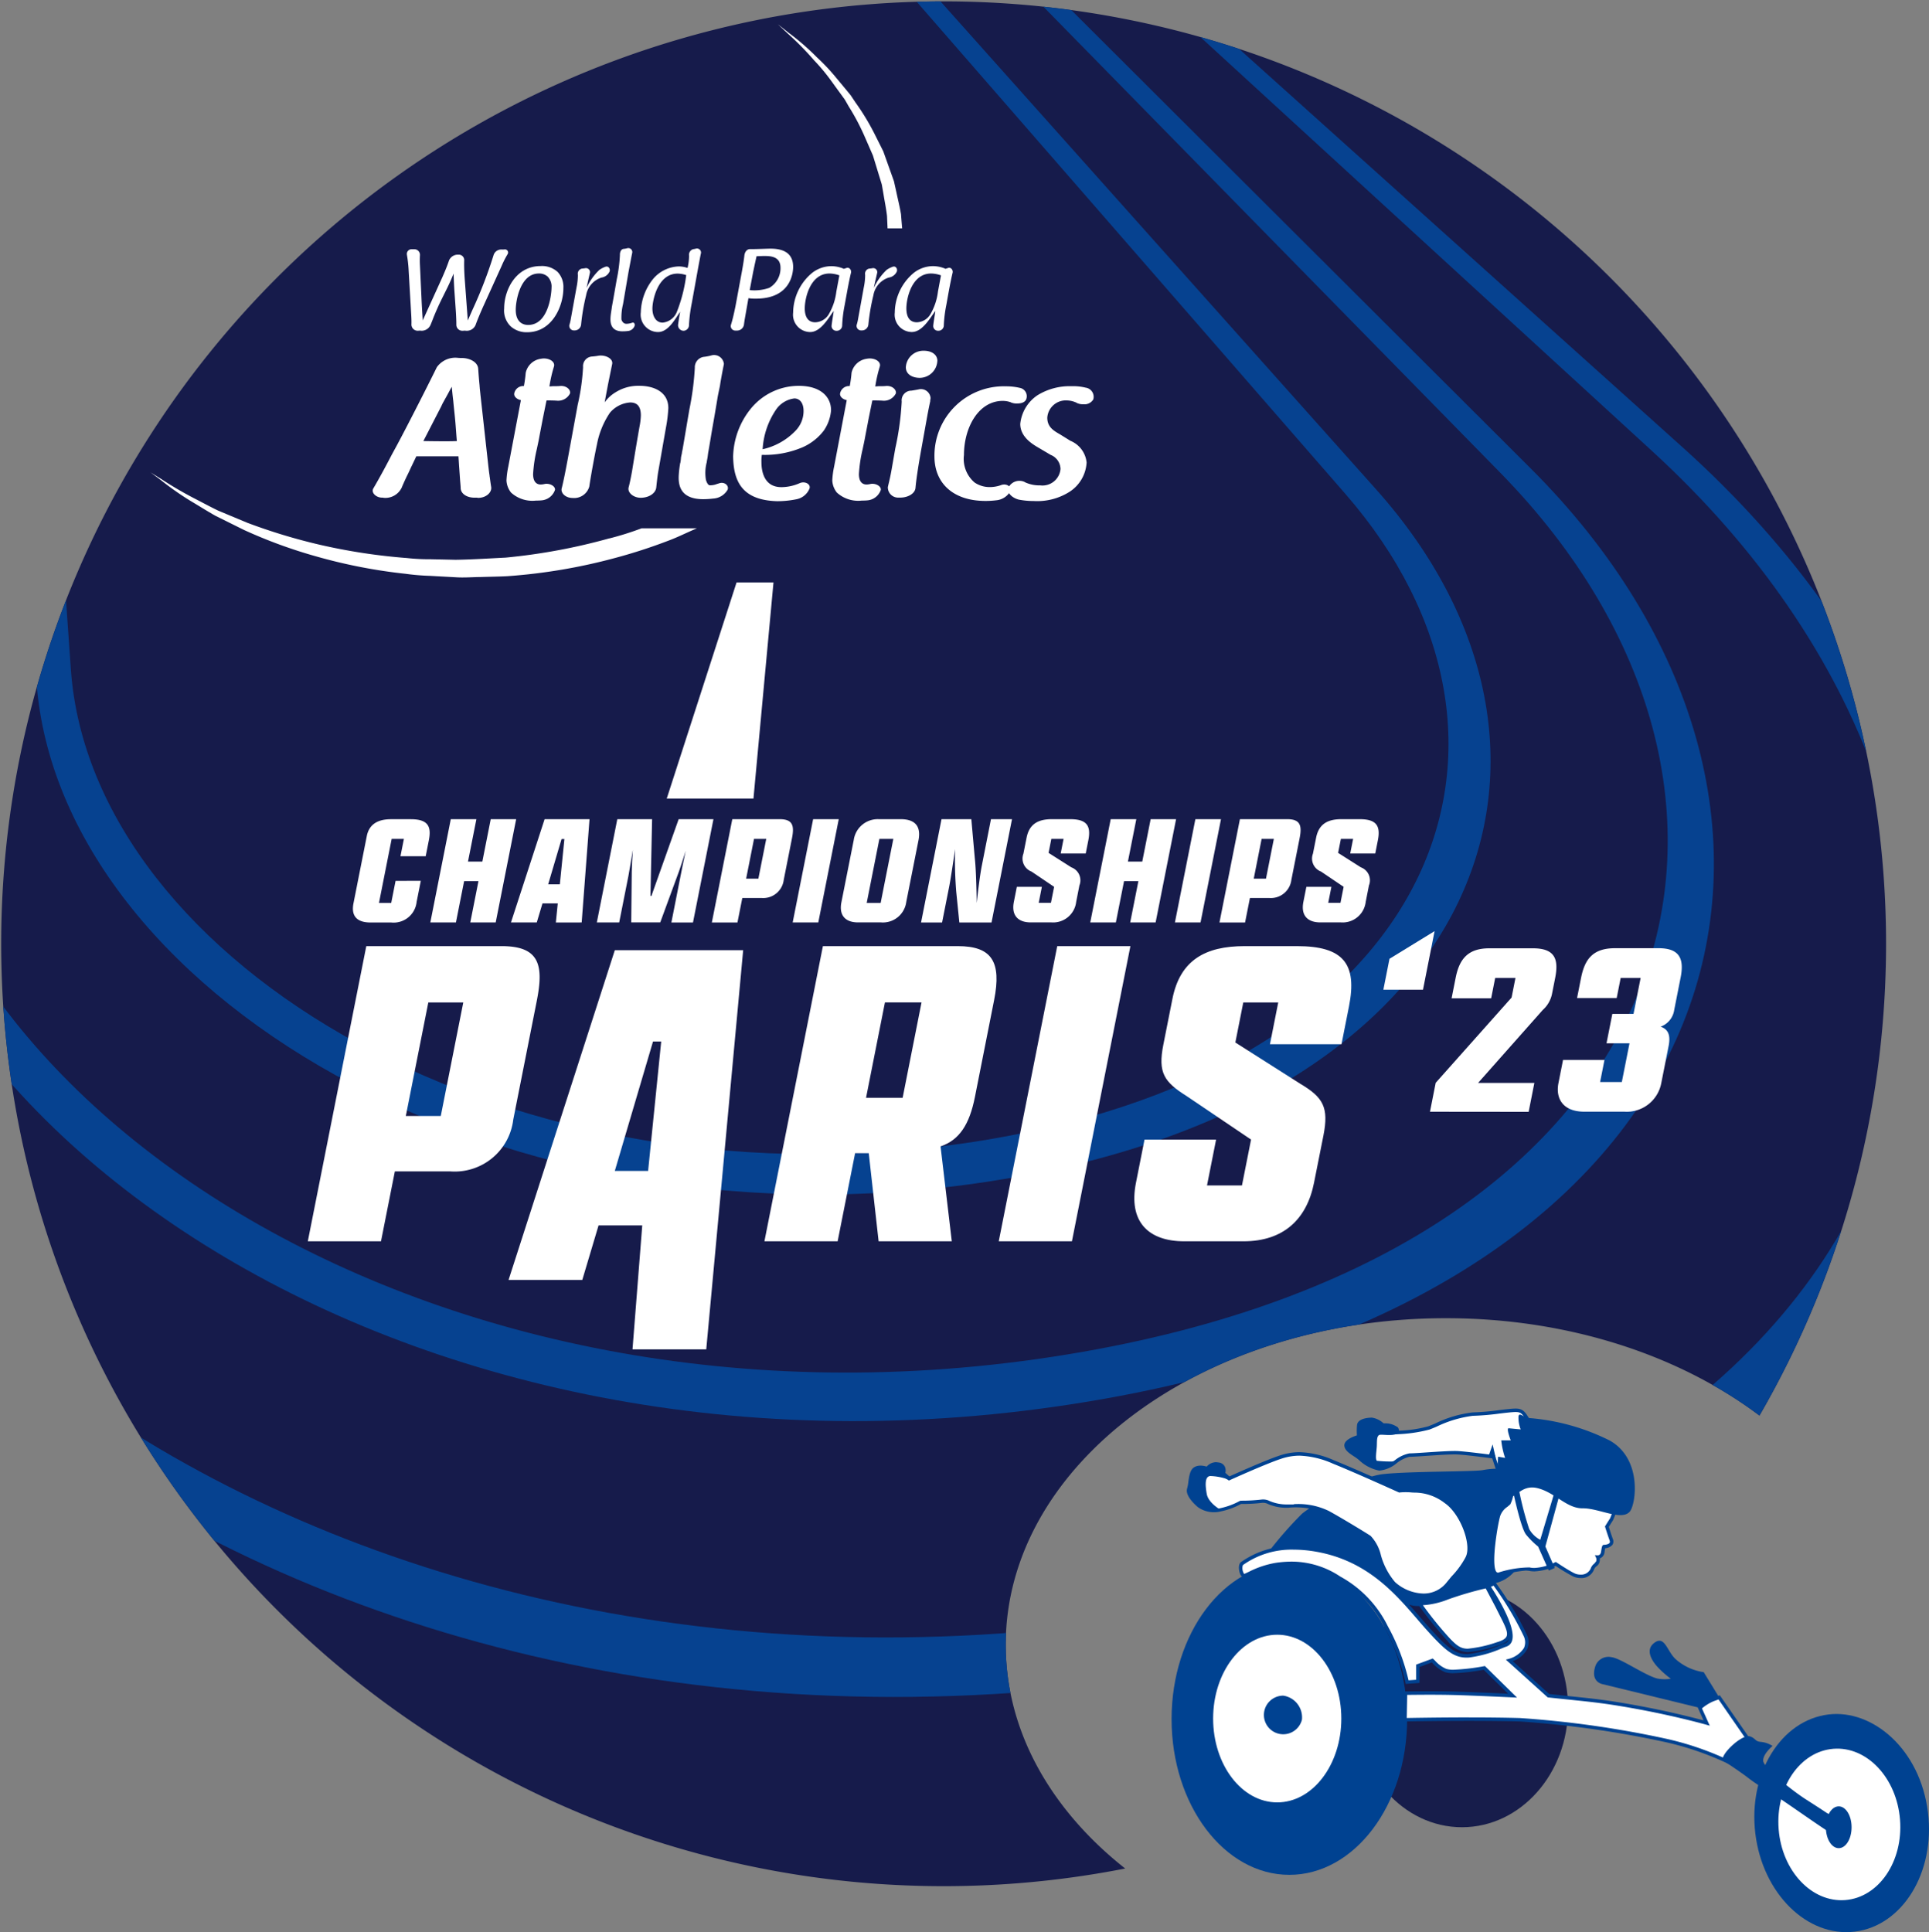 <?xml version="1.0" encoding="UTF-8"?> <svg xmlns="http://www.w3.org/2000/svg" xmlns:xlink="http://www.w3.org/1999/xlink" width="168.698" height="168.98" viewBox="0 0 168.698 168.98"><rect x="0" y="0" width="168.698" height="168.98" fill="#808080" stroke="none"/><defs><clipPath id="clip-path"><path id="Tracé_290" data-name="Tracé 290" d="M132.319,182.109c0-15.78,17.238-28.571,38.5-28.571,10.731,0,20.434,3.26,27.417,8.515a82.42,82.42,0,1,0-55.471,39.615C136.291,196.558,132.319,189.679,132.319,182.109Z" transform="translate(-44.364 -38.251)" fill="#161b4b"></path></clipPath><clipPath id="clip-path-2"><path id="Tracé_316" data-name="Tracé 316" d="M422.686,423.4a13.452,13.452,0,0,0-3.827,1.209,12.877,12.877,0,0,1-2.906.4s.3-.252,0-.4a1.654,1.654,0,0,0-.806-.253h-.3a1.992,1.992,0,0,0-.955-.5c-.4,0-1.109.1-1.16.5a6.383,6.383,0,0,0,0,1.008s-1.159.318-1.107.787.8.774,1.208,1.125a3.484,3.484,0,0,0,1.713.907c.7.1,1.965-1.208,2.619-1.208s3.343-.254,4.23-.2c.854.05,3.121.354,3.121.354l.353,1.064s1.916,1.151,3.274.749.787-2.789.787-2.789-.67-1.14-1.208-1.947-.6-1.139-1.275-1.139-2.619.334-3.76.334" transform="translate(-411.622 -423.061)" fill="none"></path></clipPath><clipPath id="clip-path-3"><path id="Tracé_332" data-name="Tracé 332" d="M376.638,435.247c-1.362.454-4.434,1.85-4.434,1.85l-.5-.438a.575.575,0,0,0-.4-.806.964.964,0,0,0-1.006.39,1.333,1.333,0,0,0-1.061,0c-.453.264-.4,1.322-.554,1.775s.455,1.109.908,1.488a2.364,2.364,0,0,0,1.862.325,6.379,6.379,0,0,0,1.764-.655,14.826,14.826,0,0,0,1.862-.1c.243-.053.468.078.837.209a3.869,3.869,0,0,0,1.431.221,6.739,6.739,0,0,1,3.52.577c1.013.554,2.926,1.71,3.631,2.165s1.007,3.023,2.115,4.029,3.322,1.714,4.733,0A10.19,10.19,0,0,0,393,444.06c.613-1.139-.454-3.978-1.863-4.934a4.649,4.649,0,0,0-2.972-.956,4.94,4.94,0,0,0-1.083,0s-3.652-1.663-5.767-2.521a7.962,7.962,0,0,0-2.966-.7,5.316,5.316,0,0,0-1.715.3" transform="translate(-368.654 -434.946)" fill="none"></path></clipPath></defs><g id="Groupe_255" data-name="Groupe 255" transform="translate(-44.364 -38.251)"><path id="Tracé_278" data-name="Tracé 278" d="M432.845,482.106c0,5.766-4.154,10.439-9.278,10.439s-9.28-4.673-9.28-10.439,4.154-10.442,9.28-10.442,9.278,4.674,9.278,10.442" transform="translate(-251.349 -294.488)" fill="#171d4b"></path><g id="Groupe_238" data-name="Groupe 238" transform="translate(44.364 38.251)"><path id="Tracé_279" data-name="Tracé 279" d="M132.319,182.109c0-15.78,17.238-28.571,38.5-28.571,10.731,0,20.434,3.26,27.417,8.515a82.42,82.42,0,1,0-55.471,39.615C136.291,196.558,132.319,189.679,132.319,182.109Z" transform="translate(-44.364 -38.251)" fill="#161b4b"></path><g id="Groupe_237" data-name="Groupe 237" clip-path="url(#clip-path)"><g id="Groupe_236" data-name="Groupe 236" transform="translate(-64.366 -46.445)"><g id="Groupe_229" data-name="Groupe 229" transform="translate(0 10.304)"><g id="Groupe_224" data-name="Groupe 224"><path id="Tracé_280" data-name="Tracé 280" d="M45.4,172.566C-92.588,204.223-176.6,101.746-152.259,29.311l34.082-101.4,1.23-.111L-149.016,28.865C-171.083,98.41-89.156,193.937,41.7,164.54,156.432,138.766,141.522,45.351,78.567-2.467L-16.114-74.384l1.238-.116,96,71.681C147.084,46.433,165.55,145,45.4,172.566Z" transform="translate(156.442 74.5)" fill="#064290"></path></g><g id="Groupe_225" data-name="Groupe 225" transform="translate(18.636 0.583)"><path id="Tracé_281" data-name="Tracé 281" d="M68.053,137.271C-37.665,159.246-110.7,87.033-96.547,28.316L-72.5-71.411l1.223-.11-22.077,99.4c-12.486,56.216,58.279,123.61,158.522,103.138,90.574-18.5,89.047-89.642,39.938-130.461L17.139-72.564l1.246-.116L107.7.2C159.4,42.381,163.059,117.522,68.053,137.271Z" transform="translate(98.301 72.68)" fill="#064290"></path></g><g id="Groupe_226" data-name="Groupe 226" transform="translate(35.833 1.17)"><path id="Tracé_282" data-name="Tracé 282" d="M91.224,109.727C10.582,125.142-50.932,74.186-44.14,27.364l14.227-98.082,1.215-.109L-41,26.932c-5.617,44.646,53.6,92.149,129.909,77.783,70.607-13.294,76.75-66.958,39.495-101.105L47.3-70.732l1.255-.117,82.483,74.1C170.5,38.7,165.52,95.524,91.224,109.727Z" transform="translate(44.653 70.849)" fill="#064290"></path></g><g id="Groupe_227" data-name="Groupe 227" transform="translate(52.007 0.645)"><path id="Tracé_283" data-name="Tracé 283" d="M114.772,85.339C54.181,96.114,4.107,60.532,5.851,24.088L10.47-72.379l1.208-.109L8.945,23.662C7.964,58.2,55.8,91.249,112.877,81.233c53.842-9.448,63.693-49.137,36.474-76.9l-74.1-75.585,1.263-.118L152.02,3.964C181.1,32.976,171.73,75.211,114.772,85.339Z" transform="translate(-5.807 72.488)" fill="#064290"></path></g><g id="Groupe_228" data-name="Groupe 228" transform="translate(62.731 0.101)"><path id="Tracé_284" data-name="Tracé 284" d="M128.644,64.983c-44.19,7.377-83.217-16.836-84.6-44.175L39.263-74.076l1.2-.108,6.631,94.572c1.8,25.664,38.691,47.98,79.969,41.17C166.633,55.029,177.4,26.685,158.55,5.043L91.609-71.81l1.271-.119,68.377,76.6C181.645,27.51,170.878,57.932,128.644,64.983Z" transform="translate(-39.263 74.184)" fill="#064290"></path></g></g><g id="Groupe_235" data-name="Groupe 235" transform="translate(33.551 0)"><g id="Groupe_230" data-name="Groupe 230" transform="translate(0)"><path id="Tracé_285" data-name="Tracé 285" d="M109.088-72.868l-34.672,7.45-1.138-.69,34.408-7.377c38.152-8.179,38.87-21.974,11.518-28.887-21.007-5.31-54.034-5.108-78.2-.469l-92.723,17.8-.053-.327,92.266-17.7c24.653-4.73,58.394-4.962,80.011.431C148.839-95.564,148.472-81.331,109.088-72.868Z" transform="translate(51.77 106.646)" fill="#fff"></path></g><g id="Groupe_231" data-name="Groupe 231" transform="translate(0.271 1.572)"><path id="Tracé_286" data-name="Tracé 286" d="M102.84-72.54,69.455-65.446l-1.048-.636,33.14-7.028c32.2-6.828,34.308-18.5,11.649-24.613-17.989-4.854-47.345-4.8-68.974-.624l-95.089,18.34-.056-.345L43.686-98.582c22.144-4.267,52.24-4.352,70.823.6C138.071-91.71,136.191-79.628,102.84-72.54Z" transform="translate(50.923 101.742)" fill="#fff"></path></g><g id="Groupe_232" data-name="Groupe 232" transform="translate(0.558 3.209)"><path id="Tracé_287" data-name="Tracé 287" d="M97.147-71.844,64.959-65.073l-.968-.587,31.961-6.71c26.625-5.59,29.568-15.263,11.222-20.554-15.056-4.342-40.6-4.4-59.565-.729L-49.97-74.745l-.059-.364L47.044-93.9c19.5-3.776,45.819-3.736,61.452.712C127.671-87.733,124.852-77.671,97.147-71.844Z" transform="translate(50.029 96.636)" fill="#fff"></path></g><g id="Groupe_233" data-name="Groupe 233" transform="translate(0.861 4.916)"><path id="Tracé_288" data-name="Tracé 288" d="M91.955-70.793,60.879-64.319l-.9-.544,30.863-6.418c21.4-4.45,24.691-12.243,10.293-16.687-12.216-3.77-33.81-3.92-49.958-.776l-100.2,19.512-.062-.385,99.67-19.39c16.72-3.252,39.112-3.118,51.885.772C117.624-83.62,114.364-75.462,91.955-70.793Z" transform="translate(49.085 91.309)" fill="#fff"></path></g><g id="Groupe_234" data-name="Groupe 234" transform="translate(1.181 6.7)"><path id="Tracé_289" data-name="Tracé 289" d="M87.216-69.4l-30.036,6.2-.833-.505,29.838-6.151c16.48-3.4,19.71-9.416,8.909-12.988-9.476-3.135-26.961-3.341-40.141-.761L-48.02-63.444l-.066-.408L54.323-83.877c13.784-2.7,32.1-2.5,42.111.769C107.923-79.36,104.649-73,87.216-69.4Z" transform="translate(48.086 85.743)" fill="#fff"></path></g></g></g></g></g><g id="Groupe_239" data-name="Groupe 239" transform="translate(57.529 40.377)"><path id="Tracé_291" data-name="Tracé 291" d="M267.38,61.5c-.111-.667-.276-1.311-.408-1.945-.069-.318-.142-.632-.21-.945-.106-.3-.213-.6-.318-.892q-.311-.877-.614-1.721-.4-.8-.78-1.557a20.661,20.661,0,0,0-1.662-2.735c-.139-.208-.275-.414-.41-.615-.153-.188-.3-.37-.453-.552l-.863-1.037a17.263,17.263,0,0,0-1.632-1.725,21.5,21.5,0,0,0-2.5-2.169l-.913-.724s.294.28.849.8a25.949,25.949,0,0,1,2.307,2.344,16.974,16.974,0,0,1,1.494,1.792c.25.342.506.7.776,1.068.137.186.271.374.411.566.12.2.238.414.36.625a19.95,19.95,0,0,1,1.439,2.745c.22.5.44,1.011.67,1.535q.252.817.512,1.673c.088.284.175.57.263.86.055.3.106.6.157.9.1.609.227,1.225.3,1.858.015.353.032.719.048,1.08h1.276c-.036-.413-.071-.829-.1-1.233" transform="translate(-201.747 -44.883)" fill="#fff"></path><path id="Tracé_292" data-name="Tracé 292" d="M125.56,172.9a52.023,52.023,0,0,1-9.056,1.682c-1.484.075-2.991.172-4.39.192-.731-.017-1.458-.031-2.173-.048a17.833,17.833,0,0,1-2.1-.107,51.4,51.4,0,0,1-7.652-1.172,50.275,50.275,0,0,1-6.3-1.914l-2.541-1.061c-.764-.369-1.451-.746-2.084-1.069a32.613,32.613,0,0,1-2.841-1.66c-.644-.4-.991-.617-.991-.617s.326.243.936.7a25.1,25.1,0,0,0,2.718,1.89c.614.363,1.282.79,2.033,1.213l2.5,1.24a43.109,43.109,0,0,0,6.3,2.307A46.731,46.731,0,0,0,107.754,176a19.545,19.545,0,0,0,2.13.178q1.074.061,2.173.12c.786.057,1.506-.012,2.274-.018.759-.025,1.528-.033,2.3-.072a49.286,49.286,0,0,0,9.4-1.585,46.539,46.539,0,0,0,4.682-1.516c.775-.285,1.515-.66,2.277-.986l.224-.1h-4.835a26.224,26.224,0,0,1-2.822.886" transform="translate(-85.437 -127.942)" fill="#fff"></path></g><g id="Groupe_240" data-name="Groupe 240" transform="translate(76.957 68.925)"><path id="Tracé_293" data-name="Tracé 293" d="M156.146,145.2c.035.316.07.614.105.86.018.07.018.193.035.246.053.4.088.649.123.86.07.491-.474.965-1.176.948l-.053-.018h-.193c-.684.018-1.228-.333-1.246-.825,0-.105-.018-.316-.035-.509-.018-.176-.035-.474-.053-.72-.017-.211-.035-.526-.053-.737-.018-.3-.035-.562-.053-.825h-3.685l-.386.807c-.14.281-.263.579-.4.842-.211.438-.386.825-.491,1.088a1.586,1.586,0,0,1-1.562.895.54.54,0,0,0-.158-.018c-.509,0-.965-.421-.772-.79.509-.86,1.106-1.965,1.632-2.983l.421-.772c.878-1.632,2.632-5.071,3.51-6.861a1.99,1.99,0,0,1,1.79-.824,2.629,2.629,0,0,0,.369.017c.72,0,1.4.351,1.456.913.035.491.07.983.123,1.491,0,.088.017.176.017.263.018.088.018.211.035.3,0,.07.018.123.018.193Zm-5.668-2.053c1.053.018,1.491.018,1.86.018.421,0,.667,0,1.07-.018-.053-.579-.088-1.176-.14-1.755-.053-.6-.123-1.175-.175-1.755-.07-.561-.105-.965-.123-1.211V138.4c-.017.018-.017.035-.035.053-.105.175-.193.351-.3.544-.14.263-.281.509-.386.7a3.81,3.81,0,0,0-.193.386Z" transform="translate(-146.046 -135.246)" fill="#fff"></path><path id="Tracé_294" data-name="Tracé 294" d="M186.343,138.5c.088,0,.175-.018.263-.018.228,0,.439,0,.614-.018.526-.053.948.3.877.649a1.17,1.17,0,0,1-1.193.632c-.333-.018-.614-.018-.86-.018-.018.088-.035.14-.053.246-.088.421-.193.948-.3,1.474-.088.473-.193,1-.281,1.474-.07.4-.158.772-.21,1.035a12.494,12.494,0,0,0-.333,2.211c0,.649.281.913.667.913a1.537,1.537,0,0,0,.368-.053c.474-.07.93.228.878.527a1.359,1.359,0,0,1-1.193.913,4.02,4.02,0,0,1-.456.017,2.773,2.773,0,0,1-2.193-.7,1.85,1.85,0,0,1-.4-1.053,7.386,7.386,0,0,1,.158-1.211L183.8,139.7c-.351-.07-.632-.316-.579-.6a.8.8,0,0,1,.842-.632,11.188,11.188,0,0,0,.158-1.158,1.572,1.572,0,0,1,1.334-1.228c.614-.123,1.263.211,1.14.667a11.868,11.868,0,0,0-.4,1.755Z" transform="translate(-170.839 -135.379)" fill="#fff"></path><path id="Tracé_295" data-name="Tracé 295" d="M198.976,139.6a19.256,19.256,0,0,0,.474-3.317.841.841,0,0,1,.807-.93c.175-.018.368-.035.544-.07.632-.088,1.3.263,1.193.737-.105.509-.193.947-.369,1.807-.088.491-.193,1-.28,1.509-.018.053-.018.053,0,.017a3.141,3.141,0,0,1,.93-.86,3.746,3.746,0,0,1,2.088-.579c1.3,0,2.544.544,2.544,1.948a12.563,12.563,0,0,1-.211,1.72l-.684,3.913c-.07.439-.123.965-.158,1.281-.035.527-.631.93-1.369.93-.614,0-1.158-.439-1.053-.895.088-.333.193-.825.3-1.421.21-1.281.438-2.685.667-3.966a5.836,5.836,0,0,0,.105-.912c0-.649-.21-1.141-.93-1.141a2.554,2.554,0,0,0-1.772.895,7.33,7.33,0,0,0-1.14,2.79c-.105.456-.509,2.562-.667,3.667a1.377,1.377,0,0,1-1.474,1c-.6,0-1.07-.439-.93-.878.088-.333.263-1.14.491-2.369Z" transform="translate(-181.052 -134.847)" fill="#fff"></path><path id="Tracé_296" data-name="Tracé 296" d="M231.647,147.751c-1.965-.018-2.158-1.211-2.106-2.106a9.266,9.266,0,0,1,.123-1.035c0-.017.018-.035.018-.053a3.092,3.092,0,0,0,.053-.439c.018-.105.035-.193.053-.263a1.042,1.042,0,0,0,.035-.211c.017-.105.053-.211.07-.351.07-.386.193-1.141.579-3.4a24.91,24.91,0,0,0,.474-3.632.917.917,0,0,1,.86-.965,4.769,4.769,0,0,0,.544-.105.863.863,0,0,1,1.14.737c-.088.439-.193.965-.316,1.7a3.814,3.814,0,0,1-.07.4c-.053.263-.123.562-.175.877-.123.755-.263,1.579-.4,2.351-.14.79-.263,1.579-.4,2.351-.018.07-.018.14-.035.211a4.717,4.717,0,0,1-.088.561c0,.035-.018.105-.018.14a3.647,3.647,0,0,0-.07,1.544s.123.456.333.474a1.641,1.641,0,0,0,.649-.123,1.593,1.593,0,0,0,.176-.053c.456-.158.877.193.737.562a1.545,1.545,0,0,1-1.263.772A7.258,7.258,0,0,1,231.647,147.751Z" transform="translate(-202.774 -134.767)" fill="#fff"></path><path id="Tracé_297" data-name="Tracé 297" d="M248.637,152.386a4.041,4.041,0,0,0,1.579-.351c.439-.193.965.07.86.456a1.541,1.541,0,0,1-1.123.948,8.383,8.383,0,0,1-1.72.175c-3.053-.088-3.808-1.72-3.843-3.913a6.911,6.911,0,0,1,1.544-4.176,5.412,5.412,0,0,1,4.194-2c1.878,0,2.825.93,2.825,2.141a3.628,3.628,0,0,1-.632,1.772,4.74,4.74,0,0,1-1.807,1.439,8.41,8.41,0,0,1-3.614.684,3.706,3.706,0,0,0-.035.632C246.865,151.035,247.111,152.4,248.637,152.386Zm-1.667-3.316a5.689,5.689,0,0,0,2.86-1.6,2.473,2.473,0,0,0,.72-1.737c0-.755-.369-1.106-.807-1.106a2.285,2.285,0,0,0-1.614,1A6.863,6.863,0,0,0,246.97,149.07Z" transform="translate(-212.868 -140.455)" fill="#fff"></path><path id="Tracé_298" data-name="Tracé 298" d="M275.241,138.5c.088,0,.175-.018.263-.018.228,0,.439,0,.614-.018.526-.053.948.3.877.649a1.17,1.17,0,0,1-1.193.632c-.333-.018-.614-.018-.86-.018-.018.088-.035.14-.053.246-.088.421-.193.948-.3,1.474-.087.473-.193,1-.281,1.474-.07.4-.158.772-.21,1.035a12.5,12.5,0,0,0-.333,2.211c0,.649.281.913.667.913a1.537,1.537,0,0,0,.368-.053c.474-.07.93.228.878.527a1.359,1.359,0,0,1-1.193.913,4.023,4.023,0,0,1-.456.017,2.773,2.773,0,0,1-2.193-.7,1.85,1.85,0,0,1-.4-1.053,7.382,7.382,0,0,1,.158-1.211L272.7,139.7c-.351-.07-.632-.316-.579-.6a.8.8,0,0,1,.842-.632,11.2,11.2,0,0,0,.158-1.158,1.572,1.572,0,0,1,1.334-1.228c.614-.123,1.263.211,1.14.667a11.868,11.868,0,0,0-.4,1.755Z" transform="translate(-231.242 -135.379)" fill="#fff"></path><path id="Tracé_299" data-name="Tracé 299" d="M289.517,142.544c-.316,1.755-.456,2.79-.509,3.387-.035.509-.667.86-1.333.86h-.14a.9.9,0,0,1-.947-.913.749.749,0,0,0,.018-.088c.088-.369.211-.86.333-1.579l.3-1.72a24.944,24.944,0,0,0,.562-4.088.851.851,0,0,1,.842-.965c.246-.035.421-.07.614-.105a.845.845,0,0,1,1.07.772,1.357,1.357,0,0,0-.035.281c-.07.316-.158.737-.263,1.316Zm1.4-7.7a1.551,1.551,0,0,1-1.544,1.474c-.6,0-1.211-.281-1.211-.93a1.53,1.53,0,0,1,1.579-1.439C290.36,133.946,290.921,134.244,290.921,134.841Z" transform="translate(-241.536 -133.946)" fill="#fff"></path><path id="Tracé_300" data-name="Tracé 300" d="M306.753,143.813a.743.743,0,0,1,.579.983c-.105.28-.421.386-.807.386a1.282,1.282,0,0,1-.562-.105h.018a2.185,2.185,0,0,0-.7-.123c-2.141,0-3.4,2.351-3.4,4.738a2.71,2.71,0,0,0,.93,2.4,2.339,2.339,0,0,0,1.316.4,2.948,2.948,0,0,0,1.053-.193c.509-.14.877.211.754.562a1.587,1.587,0,0,1-1.263.79,7.334,7.334,0,0,1-.913.053c-2.772,0-4.457-1.509-4.457-3.9a6.067,6.067,0,0,1,6.247-6.124A5.24,5.24,0,0,1,306.753,143.813Z" transform="translate(-250.173 -140.567)" fill="#fff"></path><path id="Tracé_301" data-name="Tracé 301" d="M322.037,149c-.544-.316-1.579-.948-1.579-2.07a3.43,3.43,0,0,1,1.509-2.509,5.37,5.37,0,0,1,2.983-.789,4.511,4.511,0,0,1,1.211.123h-.018a.808.808,0,0,1,.7,1.035.894.894,0,0,1-.86.421,1.254,1.254,0,0,1-.6-.123h.018a2.07,2.07,0,0,0-.86-.211,1.62,1.62,0,0,0-1.719,1.509c0,.825.561,1.14,1.14,1.474l.877.544a2.3,2.3,0,0,1,1.421,1.9,3.261,3.261,0,0,1-1.491,2.562,5.281,5.281,0,0,1-3.141.807,6.8,6.8,0,0,1-1.3-.123c-.614-.158-1.035-.614-.93-1a1.077,1.077,0,0,1,1.474-.526h-.018a2.99,2.99,0,0,0,1.351.281,1.58,1.58,0,0,0,1.772-1.439,1.358,1.358,0,0,0-.86-1.228Z" transform="translate(-263.826 -140.529)" fill="#fff"></path></g><g id="Groupe_241" data-name="Groupe 241" transform="translate(79.942 59.947)"><path id="Tracé_302" data-name="Tracé 302" d="M158.915,109.6c-.589,1.2-.741,1.452-1.209,2.59-.112.295-.2.518-.274.691a.852.852,0,0,1-.813.5.411.411,0,0,0-.112-.01c-.061,0-.132.01-.193.01a.542.542,0,0,1-.548-.558c.01-.223,0-.508-.02-.843l-.223-3.839a11.407,11.407,0,0,0-.153-1.4.414.414,0,0,1,.447-.488h.193a.488.488,0,0,1,.5.528,8.042,8.042,0,0,0,0,.873l.132,2.843c.03.691.04.813.112,1.981l1.726-3.8c.295-.68.416-.985.579-1.463a.839.839,0,0,1,.812-.487.472.472,0,0,1,.508.5c-.01.335-.01.782.041,1.554l.274,3.7.386-.884a38.9,38.9,0,0,0,1.869-4.834.7.7,0,0,1,.7-.488h.122a.919.919,0,0,0,.172-.01.274.274,0,0,1,.234.416,8.216,8.216,0,0,0-.518,1.015L162,111.352c-.2.457-.3.69-.488,1.157-.051.142-.1.254-.132.356a.834.834,0,0,1-.823.518c-.04,0-.081-.01-.122-.01-.061,0-.122.01-.183.01a.522.522,0,0,1-.559-.508c0-.284-.01-.69-.051-1.29l-.122-1.726c-.051-.843-.051-1.087-.071-1.473C159.25,108.884,159.138,109.138,158.915,109.6Z" transform="translate(-155.361 -106.151)" fill="#fff"></path><path id="Tracé_303" data-name="Tracé 303" d="M186.592,111.366a1.9,1.9,0,0,1,.5,1.4c0,1.584-.975,3.87-3.169,3.87a2.082,2.082,0,0,1-1.432-.508,1.925,1.925,0,0,1-.579-1.574c0-1.635,1.036-3.707,3.189-3.707A2.022,2.022,0,0,1,186.592,111.366Zm-.873.406a1.106,1.106,0,0,0-.772-.274c-1.625,0-2.021,2.376-2.021,3.179,0,.965.508,1.32,1.087,1.32,1.8,0,2.042-2.783,2.042-3.27A1.24,1.24,0,0,0,185.718,111.772Z" transform="translate(-173.4 -109.274)" fill="#fff"></path><path id="Tracé_304" data-name="Tracé 304" d="M200.306,112.82a5.3,5.3,0,0,0,.122-1.127.46.46,0,0,1,.335-.538q.152-.015.274-.031a.351.351,0,0,1,.447.386c-.041.193-.213.9-.295,1.331a5.042,5.042,0,0,1,1.127-1.584,2.283,2.283,0,0,1,.548-.274c.244-.071.416.193.335.427a.927.927,0,0,1-.711.528,1.976,1.976,0,0,0-1.341,1.554,18.209,18.209,0,0,0-.437,2.549.565.565,0,0,1-.569.518h-.051a.4.4,0,0,1-.406-.477,3.658,3.658,0,0,0,.122-.508Z" transform="translate(-185.469 -109.357)" fill="#fff"></path><path id="Tracé_305" data-name="Tracé 305" d="M211.947,113.218c-.965-.01-1.056-.691-1.026-1.209.02-.355.112-.782.112-.883.1-.559.03-.132.437-2.468a13.091,13.091,0,0,0,.274-2.112c-.01-.234.081-.508.315-.538a1.765,1.765,0,0,0,.335-.061.349.349,0,0,1,.426.406c-.081.376-.162.833-.335,1.737l-.467,2.742a4.952,4.952,0,0,0-.142,1.351s.091.355.406.376a1.51,1.51,0,0,0,.548-.1c.152-.051.254.132.193.294a.691.691,0,0,1-.579.437A3.992,3.992,0,0,1,211.947,113.218Z" transform="translate(-193.108 -105.936)" fill="#fff"></path><path id="Tracé_306" data-name="Tracé 306" d="M223.658,110.841a13.146,13.146,0,0,0-.244,1.9.5.5,0,0,1-.447.518.485.485,0,0,1-.508-.528c.02-.163.122-.833.183-1.127-.4.538-1.005,1.767-1.929,1.767a1.526,1.526,0,0,1-1.513-1.727,4.845,4.845,0,0,1,1.025-2.854,3.048,3.048,0,0,1,2.3-1.157,2.428,2.428,0,0,1,.762.132,4.507,4.507,0,0,0,.132-1.077.509.509,0,0,1,.376-.569,1.131,1.131,0,0,0,.213-.04.356.356,0,0,1,.457.376c-.061.264-.122.62-.254,1.32Zm-3.443.467c0,.711.325,1.239.894,1.239a1.492,1.492,0,0,0,1.249-.955,13.177,13.177,0,0,0,.813-3.2,2.472,2.472,0,0,0-.752-.132C220.642,108.262,220.215,110.668,220.215,111.308Z" transform="translate(-198.737 -106.027)" fill="#fff"></path><path id="Tracé_307" data-name="Tracé 307" d="M244.72,108.127c.132-.721.193-1.158.223-1.432.03-.295.213-.569.508-.559h.172c.254,0,.579-.01.883-.02s.569-.02.721-.02c1.087,0,1.98.355,1.98,1.6,0,.488-.183,2.772-3.25,2.772a3.94,3.94,0,0,1-.66-.04l-.335,1.909c-.02.142-.04.264-.051.366a.614.614,0,0,1-.6.558h-.173a.393.393,0,0,1-.365-.518c.152-.478.274-1.046.386-1.584Zm.69,1.594a3.9,3.9,0,0,0,1.716-.2,1.98,1.98,0,0,0,.975-1.757c0-1.026-.934-1.026-1.452-1.026-.132,0-.3.01-.64.02-.2.884-.213.985-.3,1.381Z" transform="translate(-215.422 -106.045)" fill="#fff"></path><path id="Tracé_308" data-name="Tracé 308" d="M265.438,111.033c.244-.081.447.183.386.426-.081.335-.193.853-.366,1.8l-.183,1.006a11.4,11.4,0,0,0-.223,1.838.469.469,0,0,1-.478.426.418.418,0,0,1-.447-.437c.04-.416.183-1.168.183-1.29-.467.62-1.127,1.838-2.062,1.838a1.515,1.515,0,0,1-1.483-1.7,4.575,4.575,0,0,1,1.686-3.494,2.76,2.76,0,0,1,1.666-.569,2.813,2.813,0,0,1,1.087.234Zm-.63.65a2.652,2.652,0,0,0-.863-.163c-1.706,0-2.163,2.194-2.163,3.047,0,.7.254,1.219.914,1.219a1.424,1.424,0,0,0,1.178-.69,5.139,5.139,0,0,0,.67-2Z" transform="translate(-226.98 -109.295)" fill="#fff"></path><path id="Tracé_309" data-name="Tracé 309" d="M278.687,112.82a5.3,5.3,0,0,0,.122-1.127.46.46,0,0,1,.335-.538c.1-.01.193-.021.274-.031a.351.351,0,0,1,.447.386c-.04.193-.213.9-.295,1.331a5.042,5.042,0,0,1,1.127-1.584,2.283,2.283,0,0,1,.548-.274c.244-.071.416.193.335.427a.927.927,0,0,1-.711.528,1.976,1.976,0,0,0-1.34,1.554,18.206,18.206,0,0,0-.437,2.549.565.565,0,0,1-.569.518h-.051a.4.4,0,0,1-.406-.477,3.671,3.671,0,0,0,.122-.508Z" transform="translate(-238.727 -109.357)" fill="#fff"></path><path id="Tracé_310" data-name="Tracé 310" d="M293.16,111.033c.244-.081.447.183.386.426-.081.335-.193.853-.366,1.8L293,114.262a11.418,11.418,0,0,0-.224,1.838.468.468,0,0,1-.477.426.418.418,0,0,1-.447-.437c.041-.416.183-1.168.183-1.29-.467.62-1.127,1.838-2.062,1.838a1.515,1.515,0,0,1-1.483-1.7,4.576,4.576,0,0,1,1.686-3.494,2.761,2.761,0,0,1,1.665-.569,2.814,2.814,0,0,1,1.087.234Zm-.63.65a2.648,2.648,0,0,0-.863-.163c-1.706,0-2.163,2.194-2.163,3.047,0,.7.254,1.219.914,1.219a1.424,1.424,0,0,0,1.178-.69,5.13,5.13,0,0,0,.67-2Z" transform="translate(-245.816 -109.295)" fill="#fff"></path></g><g id="Groupe_242" data-name="Groupe 242" transform="translate(161.931 161.445)"><path id="Tracé_311" data-name="Tracé 311" d="M538.19,514.531c.637,5.243-2.23,9.9-6.4,10.41s-8.065-3.337-8.7-8.584,2.232-9.9,6.4-10.409c3.853-.467,8.026,3.026,8.7,8.583" transform="translate(-487.147 -479.199)" fill="#004291"></path><path id="Tracé_312" data-name="Tracé 312" d="M540.2,521.584c.288,3.651-1.857,6.8-4.787,7.03s-5.541-2.544-5.827-6.2,1.857-6.8,4.788-7.03,5.542,2.544,5.826,6.2" transform="translate(-491.603 -485.632)" fill="#fff"></path><path id="Tracé_313" data-name="Tracé 313" d="M428.932,426.145s-.671-1.141-1.207-1.947-.607-1.142-1.277-1.142-2.619.337-3.76.337a13.424,13.424,0,0,0-3.827,1.208,12.8,12.8,0,0,1-2.9.4s.3-.253,0-.4a1.649,1.649,0,0,0-.806-.253h-.3a1.99,1.99,0,0,0-.956-.5c-.4,0-1.107.1-1.159.5a6.387,6.387,0,0,0,0,1.008s-1.159.318-1.106.789.8.772,1.207,1.124a3.482,3.482,0,0,0,1.713.907c.7.1,1.965-1.208,2.618-1.208s3.373-.252,4.231-.2,3.122.353,3.122.353l.352,1.062s1.916,1.152,3.275.75.787-2.787.787-2.787" transform="translate(-411.471 -422.906)" fill="#fff"></path><path id="Tracé_314" data-name="Tracé 314" d="M427.183,428.85h0a6.228,6.228,0,0,1-2.715-.856l-.05-.029-.339-1.027c-.436-.057-2.275-.3-3.018-.339-.517-.031-1.713.051-2.738.12-.656.045-1.224.082-1.483.082a2.9,2.9,0,0,0-1.111.554,2.773,2.773,0,0,1-1.531.654,3.551,3.551,0,0,1-1.79-.943,3.969,3.969,0,0,0-.427-.306c-.388-.257-.791-.521-.834-.916-.051-.5.753-.807,1.1-.916a5.26,5.26,0,0,1,.011-.916c.073-.606,1.1-.636,1.307-.636a1.935,1.935,0,0,1,1.013.5h.245a1.814,1.814,0,0,1,.875.269.339.339,0,0,1,.214.271l0,.1a10.925,10.925,0,0,0,2.571-.379c.17-.064.377-.153.608-.248a10.19,10.19,0,0,1,3.273-.969,22.275,22.275,0,0,0,2.319-.2c.612-.074,1.143-.136,1.443-.136.636,0,.821.294,1.159.83.069.112.148.238.243.378.533.8,1.207,1.944,1.213,1.954l.018.043c.022.1.585,2.528-.894,2.965a2.307,2.307,0,0,1-.678.093m-2.512-1.089a5.881,5.881,0,0,0,2.512.785,2.063,2.063,0,0,0,.592-.077c1.144-.34.74-2.357.69-2.586-.093-.156-.7-1.184-1.192-1.919-.095-.145-.175-.272-.248-.387-.332-.529-.432-.688-.9-.688-.282,0-.8.061-1.408.133a22.334,22.334,0,0,1-2.353.2,10.192,10.192,0,0,0-3.157.947c-.235.1-.443.185-.615.251a12.726,12.726,0,0,1-2.954.414l-.439.014.337-.281.081-.115-.052-.037a1.533,1.533,0,0,0-.739-.234h-.36l-.042-.04a1.785,1.785,0,0,0-.855-.464c-.468,0-.977.13-1.009.372a5.974,5.974,0,0,0,0,.976l.009.125-.121.032c-.417.116-1.022.394-1,.628.028.253.368.48.7.7a4.375,4.375,0,0,1,.459.332,3.258,3.258,0,0,0,1.636.87c.322.044.853-.3,1.322-.608a2.9,2.9,0,0,1,1.275-.6c.249,0,.812-.037,1.462-.082,1.039-.069,2.246-.151,2.776-.12.851.051,3.041.341,3.135.355l.092.013Z" transform="translate(-411.145 -422.587)" fill="#004291"></path></g><g id="Groupe_244" data-name="Groupe 244" transform="translate(162.083 161.597)"><g id="Groupe_243" data-name="Groupe 243" transform="translate(0 0)" clip-path="url(#clip-path-2)"><path id="Tracé_315" data-name="Tracé 315" d="M414.127,425.882a10.735,10.735,0,0,1-2.331,0c-.142-.171-.027-.808,0-1.23s-.027-.876.2-1.017,1.677.314,2.131-.569-3.185-2.786-4.294-2.246-2.559,2.788-1.592,4.039a4.137,4.137,0,0,0,2.8,1.962,8.094,8.094,0,0,0,3.081-.938" transform="translate(-409.109 -421.473)" fill="#004291"></path></g></g><g id="Groupe_245" data-name="Groupe 245" transform="translate(146.824 161.969)"><path id="Tracé_317" data-name="Tracé 317" d="M390.727,446.155a34.377,34.377,0,0,1,2.837-3.222c.8-.656,4.769-3.223,7.135-3.475s8.059-.2,8.714-.353a7.126,7.126,0,0,1,2.569,0,1.674,1.674,0,0,1,1.459,1.158s-1.561,2.216-2.266,2.444c-.815.264.4,4.657.807,4.81l.4.151a3.189,3.189,0,0,1-2.014,1.358c-1.51.4-5.842,2.47-7.351,1.866s-2.544-2.519-4.809-3.627a10.433,10.433,0,0,0-7.482-1.108" transform="translate(-382.165 -434.258)" fill="#004291"></path><path id="Tracé_318" data-name="Tracé 318" d="M393.006,444.063c.613-1.139-.453-3.979-1.864-4.935a4.644,4.644,0,0,0-2.97-.956,4.914,4.914,0,0,0-1.084,0s-3.652-1.662-5.766-2.52-3.325-.855-4.683-.4-4.432,1.847-4.432,1.847l-.506-.438a.574.574,0,0,0-.4-.806.972.972,0,0,0-1.007.39,1.334,1.334,0,0,0-1.059,0c-.453.266-.4,1.324-.554,1.776s.453,1.109.908,1.487a2.357,2.357,0,0,0,1.861.326,6.361,6.361,0,0,0,1.763-.655,14.827,14.827,0,0,0,1.862-.1c.455-.1.858.454,2.267.429a6.761,6.761,0,0,1,3.523.578c1.011.554,2.924,1.709,3.629,2.164s1.007,3.023,2.116,4.032,3.322,1.713,4.732,0a10.306,10.306,0,0,0,1.664-2.216" transform="translate(-367.169 -431.511)" fill="#fff"></path><path id="Tracé_319" data-name="Tracé 319" d="M388.868,447.149h0a4.181,4.181,0,0,1-2.679-1.076,6.339,6.339,0,0,1-1.321-2.477,3.774,3.774,0,0,0-.775-1.538c-.71-.459-2.615-1.608-3.62-2.158a6.653,6.653,0,0,0-3.449-.561h-.1a4.022,4.022,0,0,1-1.622-.319.98.98,0,0,0-.518-.115,14.006,14.006,0,0,1-1.858.1,6.362,6.362,0,0,1-1.78.653,2.432,2.432,0,0,1-1.981-.361c-.277-.229-1.16-1.029-.954-1.65a3.656,3.656,0,0,0,.1-.54c.069-.516.147-1.1.521-1.317a1.079,1.079,0,0,1,.552-.138,1.789,1.789,0,0,1,.533.09,1.109,1.109,0,0,1,.83-.39l.261.031a.691.691,0,0,1,.489.343.819.819,0,0,1,.052.559l.357.312c.515-.232,3.137-1.407,4.357-1.813a5.456,5.456,0,0,1,1.766-.309,8.047,8.047,0,0,1,3.025.714c1.974.8,5.324,2.318,5.732,2.5a6.062,6.062,0,0,1,1.07.006l.22.012a4.629,4.629,0,0,1,2.828.97c1.47,1,2.561,3.925,1.911,5.132l-.038.071a7.558,7.558,0,0,1-1.216,1.657l-.424.513a2.87,2.87,0,0,1-2.273,1.092m-11.332-8.117a6.12,6.12,0,0,1,3.081.6c1.012.554,2.925,1.709,3.64,2.169a3.663,3.663,0,0,1,.9,1.689,6.165,6.165,0,0,0,1.24,2.358,3.872,3.872,0,0,0,2.475,1,2.545,2.545,0,0,0,2.041-.982l.422-.514a7.484,7.484,0,0,0,1.185-1.6l.038-.072c.582-1.081-.47-3.827-1.815-4.74a4.327,4.327,0,0,0-2.674-.92l-.222-.011a5.217,5.217,0,0,0-1.043,0l-.048.009-.045-.021c-.037-.016-3.674-1.67-5.762-2.515a7.862,7.862,0,0,0-2.911-.693,5.134,5.134,0,0,0-1.668.294c-1.338.446-4.386,1.829-4.418,1.842l-.088.04-.655-.571.037-.1a.6.6,0,0,0,0-.417.414.414,0,0,0-.291-.187l-.193-.023a.829.829,0,0,0-.654.348l-.069.106-.117-.048a1.45,1.45,0,0,0-.523-.106.774.774,0,0,0-.4.1c-.244.143-.317.672-.375,1.1a3.519,3.519,0,0,1-.11.6c-.111.326.353.9.86,1.322a2.177,2.177,0,0,0,1.748.293,6.262,6.262,0,0,0,1.708-.638l.074-.018a14.672,14.672,0,0,0,1.83-.1,1.258,1.258,0,0,1,.692.13,3.782,3.782,0,0,0,1.514.3h.091c.177,0,.349,0,.516,0" transform="translate(-366.849 -431.192)" fill="#004291"></path><path id="Tracé_320" data-name="Tracé 320" d="M452.134,441.358a8.711,8.711,0,0,1,2.669-.454,4.051,4.051,0,0,0,2.319-.453,17.022,17.022,0,0,0,1.578.955,1.185,1.185,0,0,0,1.627-.5c.114-.348.415-.376.482-.644a.588.588,0,0,0-.012-.412s.379.02.446-.448.1-.468.1-.468.852,0,.635-.6c-.2-.56-.377-1.137-.377-1.137s.268-.436.4-.637a5.053,5.053,0,0,0-1.276-5.91c-2.786-2.618-5.071-1.947-6.144-.334s-1.309,4.58-1.545,4.825-.706.446-.907,1.051-1.089,5.44,0,5.171" transform="translate(-423.528 -427.394)" fill="#fff"></path><path id="Tracé_321" data-name="Tracé 321" d="M458.976,441.366a1.516,1.516,0,0,1-.659-.144,16.524,16.524,0,0,1-1.523-.916,4.665,4.665,0,0,1-1.847.477,2.3,2.3,0,0,1-.492-.051l-.252-.023a11.061,11.061,0,0,0-2.338.472l-.13.017a.44.44,0,0,1-.363-.2c-.6-.838.133-4.667.3-5.181a1.9,1.9,0,0,1,.725-.925l.215-.181a5.526,5.526,0,0,0,.225-.924,11.656,11.656,0,0,1,1.3-3.88,3.154,3.154,0,0,1,2.68-1.49,5.643,5.643,0,0,1,3.694,1.8,5.177,5.177,0,0,1,1.3,6.1c-.1.155-.286.451-.363.576.051.166.193.622.353,1.062a.523.523,0,0,1-.039.509.873.873,0,0,1-.628.292c-.014.057-.036.161-.061.343a.629.629,0,0,1-.41.547.944.944,0,0,1-.03.328.669.669,0,0,1-.256.359.612.612,0,0,0-.227.3,1.172,1.172,0,0,1-1.18.735m-2.161-1.412.073.052c.012,0,.983.662,1.561.944a1.211,1.211,0,0,0,.526.115.9.9,0,0,0,.893-.528.9.9,0,0,1,.315-.431l.162-.2a.5.5,0,0,0,0-.307l-.11-.23.253.011c.056,0,.246-.023.288-.319.075-.5.112-.587.243-.6.1,0,.4-.031.5-.167.012-.021.056-.083,0-.233-.2-.558-.38-1.138-.381-1.144l-.02-.065.036-.057s.271-.439.406-.643a4.939,4.939,0,0,0-1.254-5.715,5.358,5.358,0,0,0-3.486-1.716,2.872,2.872,0,0,0-2.429,1.353,11.374,11.374,0,0,0-1.257,3.775,2.937,2.937,0,0,1-.3,1.073l-.248.212a1.6,1.6,0,0,0-.624.782c-.189.571-.838,4.222-.346,4.91l.118.072.048-.007a9.154,9.154,0,0,1,2.738-.454,1.9,1.9,0,0,0,.425.046,4.512,4.512,0,0,0,1.786-.484Z" transform="translate(-423.212 -427.074)" fill="#004291"></path><path id="Tracé_322" data-name="Tracé 322" d="M384.614,478.425c0,7.522-4.612,13.622-10.3,13.622s-10.3-6.1-10.3-13.622,4.612-13.624,10.3-13.624,10.3,6.1,10.3,13.624" transform="translate(-364.015 -451.795)" fill="#004291"></path><path id="Tracé_323" data-name="Tracé 323" d="M386.558,491.614c0,4.049-2.511,7.332-5.605,7.332s-5.605-3.283-5.605-7.332,2.511-7.332,5.605-7.332,5.605,3.283,5.605,7.332" transform="translate(-371.715 -465.031)" fill="#fff"></path><path id="Tracé_324" data-name="Tracé 324" d="M392.641,503.013a1.689,1.689,0,1,1-1.633-2.108,1.92,1.92,0,0,1,1.633,2.108" transform="translate(-381.242 -476.326)" fill="#004291"></path><path id="Tracé_325" data-name="Tracé 325" d="M383.007,461.947c.582-.378,2.565-1.863,6.511-1.16,5.078.907,7.61,4.537,9.652,6.806,1.648,1.834,2.4,2.54,3.664,2.438a12.593,12.593,0,0,0,3.205-.945c1.6-.554-1.518-5.151-1.518-5.151l.5-.226a27.559,27.559,0,0,1,2.7,4.483c.767,1.683-1.367,2.251-1.367,2.251l3.417,3.077c3.453.377,4.485.416,7.664,1,3.552.648,6.173,1.392,6.173,1.392l-.6-1.321a4.449,4.449,0,0,1,1.146-.722l.546-.2,3.038,4.381a1.915,1.915,0,0,0-1.1.248,3.89,3.89,0,0,0-.8,1.183,25.947,25.947,0,0,0-5.674-2.014,86.439,86.439,0,0,0-12.894-1.837c-4.133-.12-10.055,0-10.055,0l.047-2.323s2.364-.039,4.154.006,5.207.209,5.207.209l-2.47-2.426a11.653,11.653,0,0,1-3.373.228,3.437,3.437,0,0,1-1.17-.88l-1.27.469v1.36l-.933.068a17.858,17.858,0,0,0-1.82-4.805,9.847,9.847,0,0,0-4.106-4.3,7.542,7.542,0,0,0-5.554-1.18,17.06,17.06,0,0,0-2.828.961c-.207-.063-.39-.885-.1-1.07" transform="translate(-376.819 -448.94)" fill="#fff"></path><path id="Tracé_326" data-name="Tracé 326" d="M425.6,479.363l-.142-.071a26.173,26.173,0,0,0-5.635-2,87.614,87.614,0,0,0-12.869-1.835c-1.217-.034-2.711-.053-4.44-.053-2.943,0-5.581.053-5.607.053l-.159,0,.054-2.626.145,0s.956-.016,2.112-.016c.788,0,1.476.008,2.049.022,1.414.037,3.861.146,4.815.191l-2.133-2.095a17.413,17.413,0,0,1-2.627.3,2.36,2.36,0,0,1-.747-.089,3,3,0,0,1-1.106-.8l-.047-.052-1.085.4v1.395l-1.209.087-.022-.132a17.928,17.928,0,0,0-1.8-4.759,9.719,9.719,0,0,0-4.05-4.243,7.421,7.421,0,0,0-4.086-1.263,9.659,9.659,0,0,0-1.374.1,7.828,7.828,0,0,0-2.231.745,1.755,1.755,0,0,1-.59.222l-.07-.009c-.254-.077-.331-.532-.345-.623-.024-.161-.053-.555.2-.72l.091-.059a7.62,7.62,0,0,1,4.488-1.312,11.638,11.638,0,0,1,2.043.191c4.51.8,7.084,3.789,8.964,5.969.267.31.524.606.772.883,1.633,1.817,2.354,2.485,3.541,2.389a10.322,10.322,0,0,0,2.775-.785c.163-.066.3-.119.392-.153a.475.475,0,0,0,.312-.316c.329-.991-1.265-3.661-1.908-4.606l-.1-.15.78-.347.073.1a28.08,28.08,0,0,1,2.714,4.51,1.541,1.541,0,0,1,.051,1.34,2.308,2.308,0,0,1-1.26,1.034l3.189,2.874c.712.077,1.32.139,1.866.2,2.095.216,3.249.337,5.758.795,2.822.513,5.079,1.1,5.877,1.312l-.508-1.132.083-.072a4.577,4.577,0,0,1,1.193-.753l.658-.237,3.281,4.734-.313-.022-.106,0a1.642,1.642,0,0,0-.889.221,3.657,3.657,0,0,0-.748,1.124Zm-23.085-4.26c1.731,0,3.229.02,4.448.054a87.452,87.452,0,0,1,12.92,1.84,26.07,26.07,0,0,1,5.574,1.958,3.5,3.5,0,0,1,.774-1.1,1.734,1.734,0,0,1,.9-.276l-2.8-4.05-.44.16a3.948,3.948,0,0,0-1.009.624l.68,1.512-.312-.088c-.028-.007-2.658-.752-6.161-1.39-2.5-.455-3.647-.575-5.734-.791-.56-.057-1.184-.122-1.919-.2l-.047-.007-3.66-3.3.268-.072a2.27,2.27,0,0,0,1.321-.956,1.252,1.252,0,0,0-.055-1.084,27.359,27.359,0,0,0-2.607-4.358l-.232.1c.455.693,2.242,3.529,1.846,4.721a.769.769,0,0,1-.5.509c-.092.031-.221.083-.378.145a10.591,10.591,0,0,1-2.865.808c-1.316.1-2.089-.6-3.79-2.488-.248-.278-.506-.577-.774-.889-1.954-2.265-4.385-5.083-8.79-5.87a11.346,11.346,0,0,0-1.99-.185,7.334,7.334,0,0,0-4.319,1.26l-.094.062c-.037.024-.077.106-.078.261a.9.9,0,0,0,.153.541c.033-.009.246-.109.436-.2a8.128,8.128,0,0,1,2.318-.77,9.793,9.793,0,0,1,1.416-.108,7.666,7.666,0,0,1,4.237,1.306,9.948,9.948,0,0,1,4.161,4.354,18.261,18.261,0,0,1,1.808,4.72l.664-.047v-1.325l1.448-.533.064.052.14.133a2.725,2.725,0,0,0,.989.722,2.119,2.119,0,0,0,.645.071,18.1,18.1,0,0,0,2.646-.306l.079-.015,2.811,2.76-.4-.019c-.033,0-3.433-.163-5.2-.209-.569-.014-1.255-.022-2.041-.022-.883,0-1.652.011-1.961.014l-.04,2.021c.611-.011,2.922-.052,5.457-.052" transform="translate(-376.498 -448.619)" fill="#004291"></path><path id="Tracé_327" data-name="Tracé 327" d="M488.864,488.674a4.715,4.715,0,0,1-2.44-1.123c-.782-.7-.963-2.17-1.916-1.412-.79.63-.12,1.6.3,2.059a8.336,8.336,0,0,0,1.18,1.051,3.358,3.358,0,0,1-1.2-.021c-1.107-.3-3.173-1.762-3.978-1.862a1.215,1.215,0,0,0-1.412.753c-.495,1.453.656,1.614.656,1.614l8.47,2.065a3.252,3.252,0,0,1,.952-.642c.506-.2.739-.279.739-.279Z" transform="translate(-442.329 -466.15)" fill="#004291"></path><path id="Tracé_328" data-name="Tracé 328" d="M514.487,514.143c-.618-.28,1.55-2.438,2.306-2.15.5.189.4.439.937.474a2.291,2.291,0,0,1,1.008.354s-.882.73-.816,1.322,2.451,2.533,3.761,3.37,1.812,1.176,1.812,1.176a3.183,3.183,0,0,1,1.075.874c.236.436-.1,1.174-.672.906s-4.721-3.261-5.574-3.722a14.763,14.763,0,0,1-1.891-1.266c-.914-.667-1.946-1.338-1.946-1.338" transform="translate(-466.181 -483.842)" fill="#004291"></path><path id="Tracé_329" data-name="Tracé 329" d="M456.709,442.941s.768,3.865,1.292,4.5a7.16,7.16,0,0,0,1.047,1.038l.936,2.1.519-.225-.819-1.879L460.91,444l-.407-.338-1.266,4.226a2.367,2.367,0,0,1-.965-.935,26.788,26.788,0,0,1-1-4.016Z" transform="translate(-426.997 -436.941)" fill="#004291"></path><path id="Tracé_330" data-name="Tracé 330" d="M464.548,432.714c.527-.594,1.137-4.577-1.733-6.214a19.029,19.029,0,0,0-7.056-1.974c-.613-.11-.835-.509-.94-.167a2.782,2.782,0,0,0,.193,1.159s-.483-.043-1.045-.1c-.251-.024.174,1.056.174,1.056h-.829a6.98,6.98,0,0,0,.337,1.536l-.612-.107c-.03.222-.207,2.614.862,3.407.618.46,1.084-1.043,2.613-.647s2.519,1.773,3.925,1.757,3.382,1.119,4.112.292" transform="translate(-424.482 -424.224)" fill="#004291"></path></g><g id="Groupe_247" data-name="Groupe 247" transform="translate(148.311 165.406)"><g id="Groupe_246" data-name="Groupe 246" transform="translate(0)" clip-path="url(#clip-path-3)"><path id="Tracé_331" data-name="Tracé 331" d="M368.709,438.494s-1.066-.589-1.206-1.386-.171-1.535.313-1.565a5.152,5.152,0,0,1,1.306.216l.344.155s1.365-2.446.427-2.845-5.462.541-5.262,2.191,1.545,3.668,2.791,3.782,1.287-.548,1.287-.548" transform="translate(-365.916 -433.609)" fill="#004291"></path></g></g><path id="Tracé_333" data-name="Tracé 333" d="M437.511,471.1l.935,1.773c1,2.018,1.638,2.78,0,3.253-2.735.791-3.089.825-4.2-.314a33.861,33.861,0,0,1-2.6-3.228,5.536,5.536,0,0,0,2.435-.484,29.34,29.34,0,0,1,3.437-1" transform="translate(-263.139 -294.102)" fill="#fff"></path><path id="Tracé_334" data-name="Tracé 334" d="M435.174,476.479a2.264,2.264,0,0,1-1.732-.929,34.963,34.963,0,0,1-2.618-3.244l-.2-.288.346.05c.007,0,.065.008.177.008a6.478,6.478,0,0,0,2.184-.484,29.8,29.8,0,0,1,3.461-1.007l.109-.023.989,1.873c.12.243.231.462.337.669.516,1.012.828,1.622.617,2.113-.132.3-.455.517-1.045.688a11.084,11.084,0,0,1-2.623.575m-3.925-4.1a31.026,31.026,0,0,0,2.41,2.962c.579.592.917.839,1.515.839a10.883,10.883,0,0,0,2.537-.563c.489-.141.761-.306.854-.517.153-.36-.15-.955-.611-1.857-.1-.206-.217-.429-.334-.669l-.88-1.666a29.334,29.334,0,0,0-3.306.969,7.135,7.135,0,0,1-2.185.5" transform="translate(-262.448 -293.74)" fill="#004291"></path><path id="Tracé_335" data-name="Tracé 335" d="M544.772,532.936c0,1.012-.5,1.83-1.124,1.83s-1.125-.818-1.125-1.83.5-1.828,1.125-1.828,1.124.817,1.124,1.828" transform="translate(-338.48 -334.878)" fill="#004291"></path><path id="Tracé_336" data-name="Tracé 336" d="M450.851,432.357l.272,1.183-.627-.159Z" transform="translate(-275.953 -267.781)" fill="#004291"></path><g id="Groupe_254" data-name="Groupe 254" transform="translate(71.284 89.187)"><g id="Groupe_249" data-name="Groupe 249" transform="translate(3.944 20.708)"><g id="Groupe_248" data-name="Groupe 248"><path id="Tracé_337" data-name="Tracé 337" d="M146.589,267.156,146.223,269A2.022,2.022,0,0,1,144,270.8H142.19c-1.1,0-1.726-.486-1.489-1.681l1.164-5.878c.206-1.042.977-1.473,2.114-1.473h1.739c1.555,0,1.8.681,1.573,1.848l-.275,1.39h-2.207l.3-1.515h-1.07l-1.109,5.6H144l.382-1.932Z" transform="translate(-140.651 -261.765)" fill="#fff"></path><path id="Tracé_338" data-name="Tracé 338" d="M163.56,261.765H165.8l-.735,3.71h1.254l.735-3.71h2.224l-1.79,9.032h-2.223l.716-3.612h-1.254l-.716,3.612h-2.24Z" transform="translate(-155.001 -261.765)" fill="#fff"></path><path id="Tracé_339" data-name="Tracé 339" d="M187.868,269.13h-1.337l-.5,1.667h-2.257l2.943-9.032h3.928l-.686,9.032H187.7Zm-.84-1.667h1.02l.4-3.961H188.2Z" transform="translate(-169.953 -261.765)" fill="#fff"></path><path id="Tracé_340" data-name="Tracé 340" d="M214.514,266.726c.077-.389.247-1.251.451-2.2-.227.722-.442,1.389-.591,1.806l-1.637,4.46H210.2l.045-4.446c.007-.458.047-1.167.094-1.9-.163.986-.311,1.9-.385,2.279l-.807,4.071h-1.956l1.79-9.032h3.043l-.143,6.712h.084l2.383-6.712h3.042L215.6,270.8h-1.889Z" transform="translate(-185.86 -261.765)" fill="#fff"></path><path id="Tracé_341" data-name="Tracé 341" d="M240.367,261.765h4.146c1.17,0,1.285.6,1.071,1.682l-.718,3.626a1.806,1.806,0,0,1-1.935,1.584h-1.688l-.424,2.14h-2.24Zm2.281,5.2.688-3.474h-1.07l-.688,3.474Z" transform="translate(-207.189 -261.765)" fill="#fff"></path><path id="Tracé_342" data-name="Tracé 342" d="M262.423,261.765h2.24l-1.789,9.032h-2.24Z" transform="translate(-222.175 -261.765)" fill="#fff"></path><path id="Tracé_343" data-name="Tracé 343" d="M273.822,269.033l1.08-5.448a2.119,2.119,0,0,1,2.182-1.82h1.923c1.321,0,1.787.681,1.556,1.848L279.495,269a2.061,2.061,0,0,1-2.211,1.792h-1.989C274.192,270.8,273.591,270.2,273.822,269.033Zm3.433.055,1.109-5.6h-1.22l-1.109,5.6Z" transform="translate(-231.102 -261.765)" fill="#fff"></path><path id="Tracé_344" data-name="Tracé 344" d="M299.018,270.8l-.271-2.682a34.368,34.368,0,0,1-.1-3.738c-.19,1.292-.387,2.626-.516,3.279l-.622,3.14h-1.839l1.789-9.032h2.608l.3,3.377c.114,1.028.146,2.64.171,3.946.129-1.154.279-2.418.446-3.265l.8-4.058h1.839l-1.79,9.032Z" transform="translate(-245.984 -261.765)" fill="#fff"></path><path id="Tracé_345" data-name="Tracé 345" d="M326.32,269a2.029,2.029,0,0,1-2.161,1.792h-1.805c-1.12,0-1.718-.611-1.484-1.792l.261-1.319h2.19l-.278,1.4h1.07l.278-1.4-1.976-1.334a1.214,1.214,0,0,1-.708-1.57l.278-1.4c.234-1.181,1-1.612,2.208-1.612h1.6c1.421,0,1.849.542,1.59,1.848l-.228,1.154h-2.19l.253-1.278h-1.07l-.242,1.223,1.99,1.264a1.207,1.207,0,0,1,.706,1.584Z" transform="translate(-263.069 -261.765)" fill="#fff"></path><path id="Tracé_346" data-name="Tracé 346" d="M343.61,261.765h2.24l-.735,3.71h1.254l.735-3.71h2.224l-1.79,9.032h-2.223l.716-3.612h-1.254l-.716,3.612h-2.24Z" transform="translate(-277.339 -261.765)" fill="#fff"></path><path id="Tracé_347" data-name="Tracé 347" d="M366.71,261.765h2.24l-1.789,9.032h-2.24Z" transform="translate(-293.034 -261.765)" fill="#fff"></path><path id="Tracé_348" data-name="Tracé 348" d="M378.86,261.765h4.146c1.17,0,1.286.6,1.072,1.682l-.718,3.626a1.807,1.807,0,0,1-1.936,1.584h-1.688l-.424,2.14h-2.24Zm2.28,5.2.688-3.474h-1.07l-.688,3.474Z" transform="translate(-301.289 -261.765)" fill="#fff"></path><path id="Tracé_349" data-name="Tracé 349" d="M405.317,269a2.029,2.029,0,0,1-2.161,1.792h-1.805c-1.12,0-1.718-.611-1.484-1.792l.261-1.319h2.19l-.278,1.4h1.07l.278-1.4-1.976-1.334a1.214,1.214,0,0,1-.708-1.57l.278-1.4c.234-1.181,1-1.612,2.209-1.612h1.6c1.421,0,1.849.542,1.59,1.848l-.228,1.154h-2.19l.253-1.278h-1.07l-.242,1.223,1.99,1.264a1.207,1.207,0,0,1,.706,1.584Z" transform="translate(-316.745 -261.765)" fill="#fff"></path></g></g><g id="Groupe_251" data-name="Groupe 251" transform="translate(0 31.81)"><g id="Groupe_250" data-name="Groupe 250"><path id="Tracé_350" data-name="Tracé 350" d="M133.461,296.4h11.846c3.344,0,3.674,1.708,3.06,4.806l-2.054,10.366a5.159,5.159,0,0,1-5.53,4.528h-4.824l-1.212,6.116h-6.4Zm6.515,14.854,1.967-9.929h-3.057l-1.967,9.929Z" transform="translate(-128.347 -296.4)" fill="#fff"></path><path id="Tracé_351" data-name="Tracé 351" d="M194.81,321.579h-3.821l-1.422,4.766h-6.448l9.292-28.837h11.225l-3.229,34.913h-6.449Zm-2.4-4.766h2.913l1.145-11.32h-.716Z" transform="translate(-165.563 -297.153)" fill="#fff"></path><path id="Tracé_352" data-name="Tracé 352" d="M252.927,322.216l5.114-25.816h11.8c2.962,0,3.84,1.35,3.172,4.726l-1.676,8.46c-.48,2.423-1.368,3.774-3.007,4.329l.983,8.3h-6.4l-.862-7.705h-1.194l-1.527,7.705Zm12.087-12.551,1.652-8.34h-3.2l-1.652,8.34Z" transform="translate(-212.995 -296.4)" fill="#fff"></path><path id="Tracé_353" data-name="Tracé 353" d="M321.97,296.4h6.4l-5.114,25.816h-6.4Z" transform="translate(-256.432 -296.4)" fill="#fff"></path><path id="Tracé_354" data-name="Tracé 354" d="M369.565,317.092c-.638,3.218-2.687,5.124-6.174,5.124h-5.159c-3.2,0-4.908-1.747-4.239-5.124l.747-3.773H361l-.795,4.012h3.057l.795-4.012-5.646-3.813c-1.953-1.231-2.512-2.025-2.024-4.488l.795-4.011c.669-3.377,2.871-4.607,6.31-4.607h4.586c4.06,0,5.282,1.549,4.542,5.282l-.653,3.3h-6.257l.724-3.654h-3.057l-.693,3.5,5.685,3.614c2.009,1.192,2.5,2.066,2.017,4.528Z" transform="translate(-281.568 -296.4)" fill="#fff"></path></g></g><g id="Groupe_253" data-name="Groupe 253" transform="translate(94.06 30.499)"><g id="Groupe_252" data-name="Groupe 252"><path id="Tracé_355" data-name="Tracé 355" d="M425.258,297.433h-3.466l.536-2.705,3.945-2.419Z" transform="translate(-421.792 -292.309)" fill="#fff"></path><path id="Tracé_356" data-name="Tracé 356" d="M434.51,311.274l.5-2.529,6.636-7.457.34-1.716h-1.773l-.353,1.782H436.4l.357-1.8c.323-1.627,1.065-2.573,2.944-2.573h3.809c1.931,0,2.273.945,1.946,2.6l-.274,1.386a2.566,2.566,0,0,1-.809,1.407l-5.655,6.38h4.921l-.5,2.529Z" transform="translate(-430.433 -295.48)" fill="#fff"></path><path id="Tracé_357" data-name="Tracé 357" d="M469.446,308.766l.4-2.023h3.624l-.383,1.936h1.9l.671-3.388h-2.011l.51-2.573h1.852l.623-3.146h-1.746l-.348,1.759h-3.466l.348-1.759c.328-1.65,1.043-2.6,2.975-2.6h3.809c1.852,0,2.247.945,1.924,2.573l-.557,2.816a1.827,1.827,0,0,1-1.192,1.474c.719.243.871.814.7,1.694l-.649,3.277a3.071,3.071,0,0,1-3.213,2.464h-3.492C469.8,311.274,469.185,310.085,469.446,308.766Z" transform="translate(-454.133 -295.48)" fill="#fff"></path></g></g><path id="Tracé_358" data-name="Tracé 358" d="M235.6,197.16l-1.752,18.909h-7.585l6.108-18.909Z" transform="translate(-194.875 -197.16)" fill="#fff"></path></g></g></svg> 